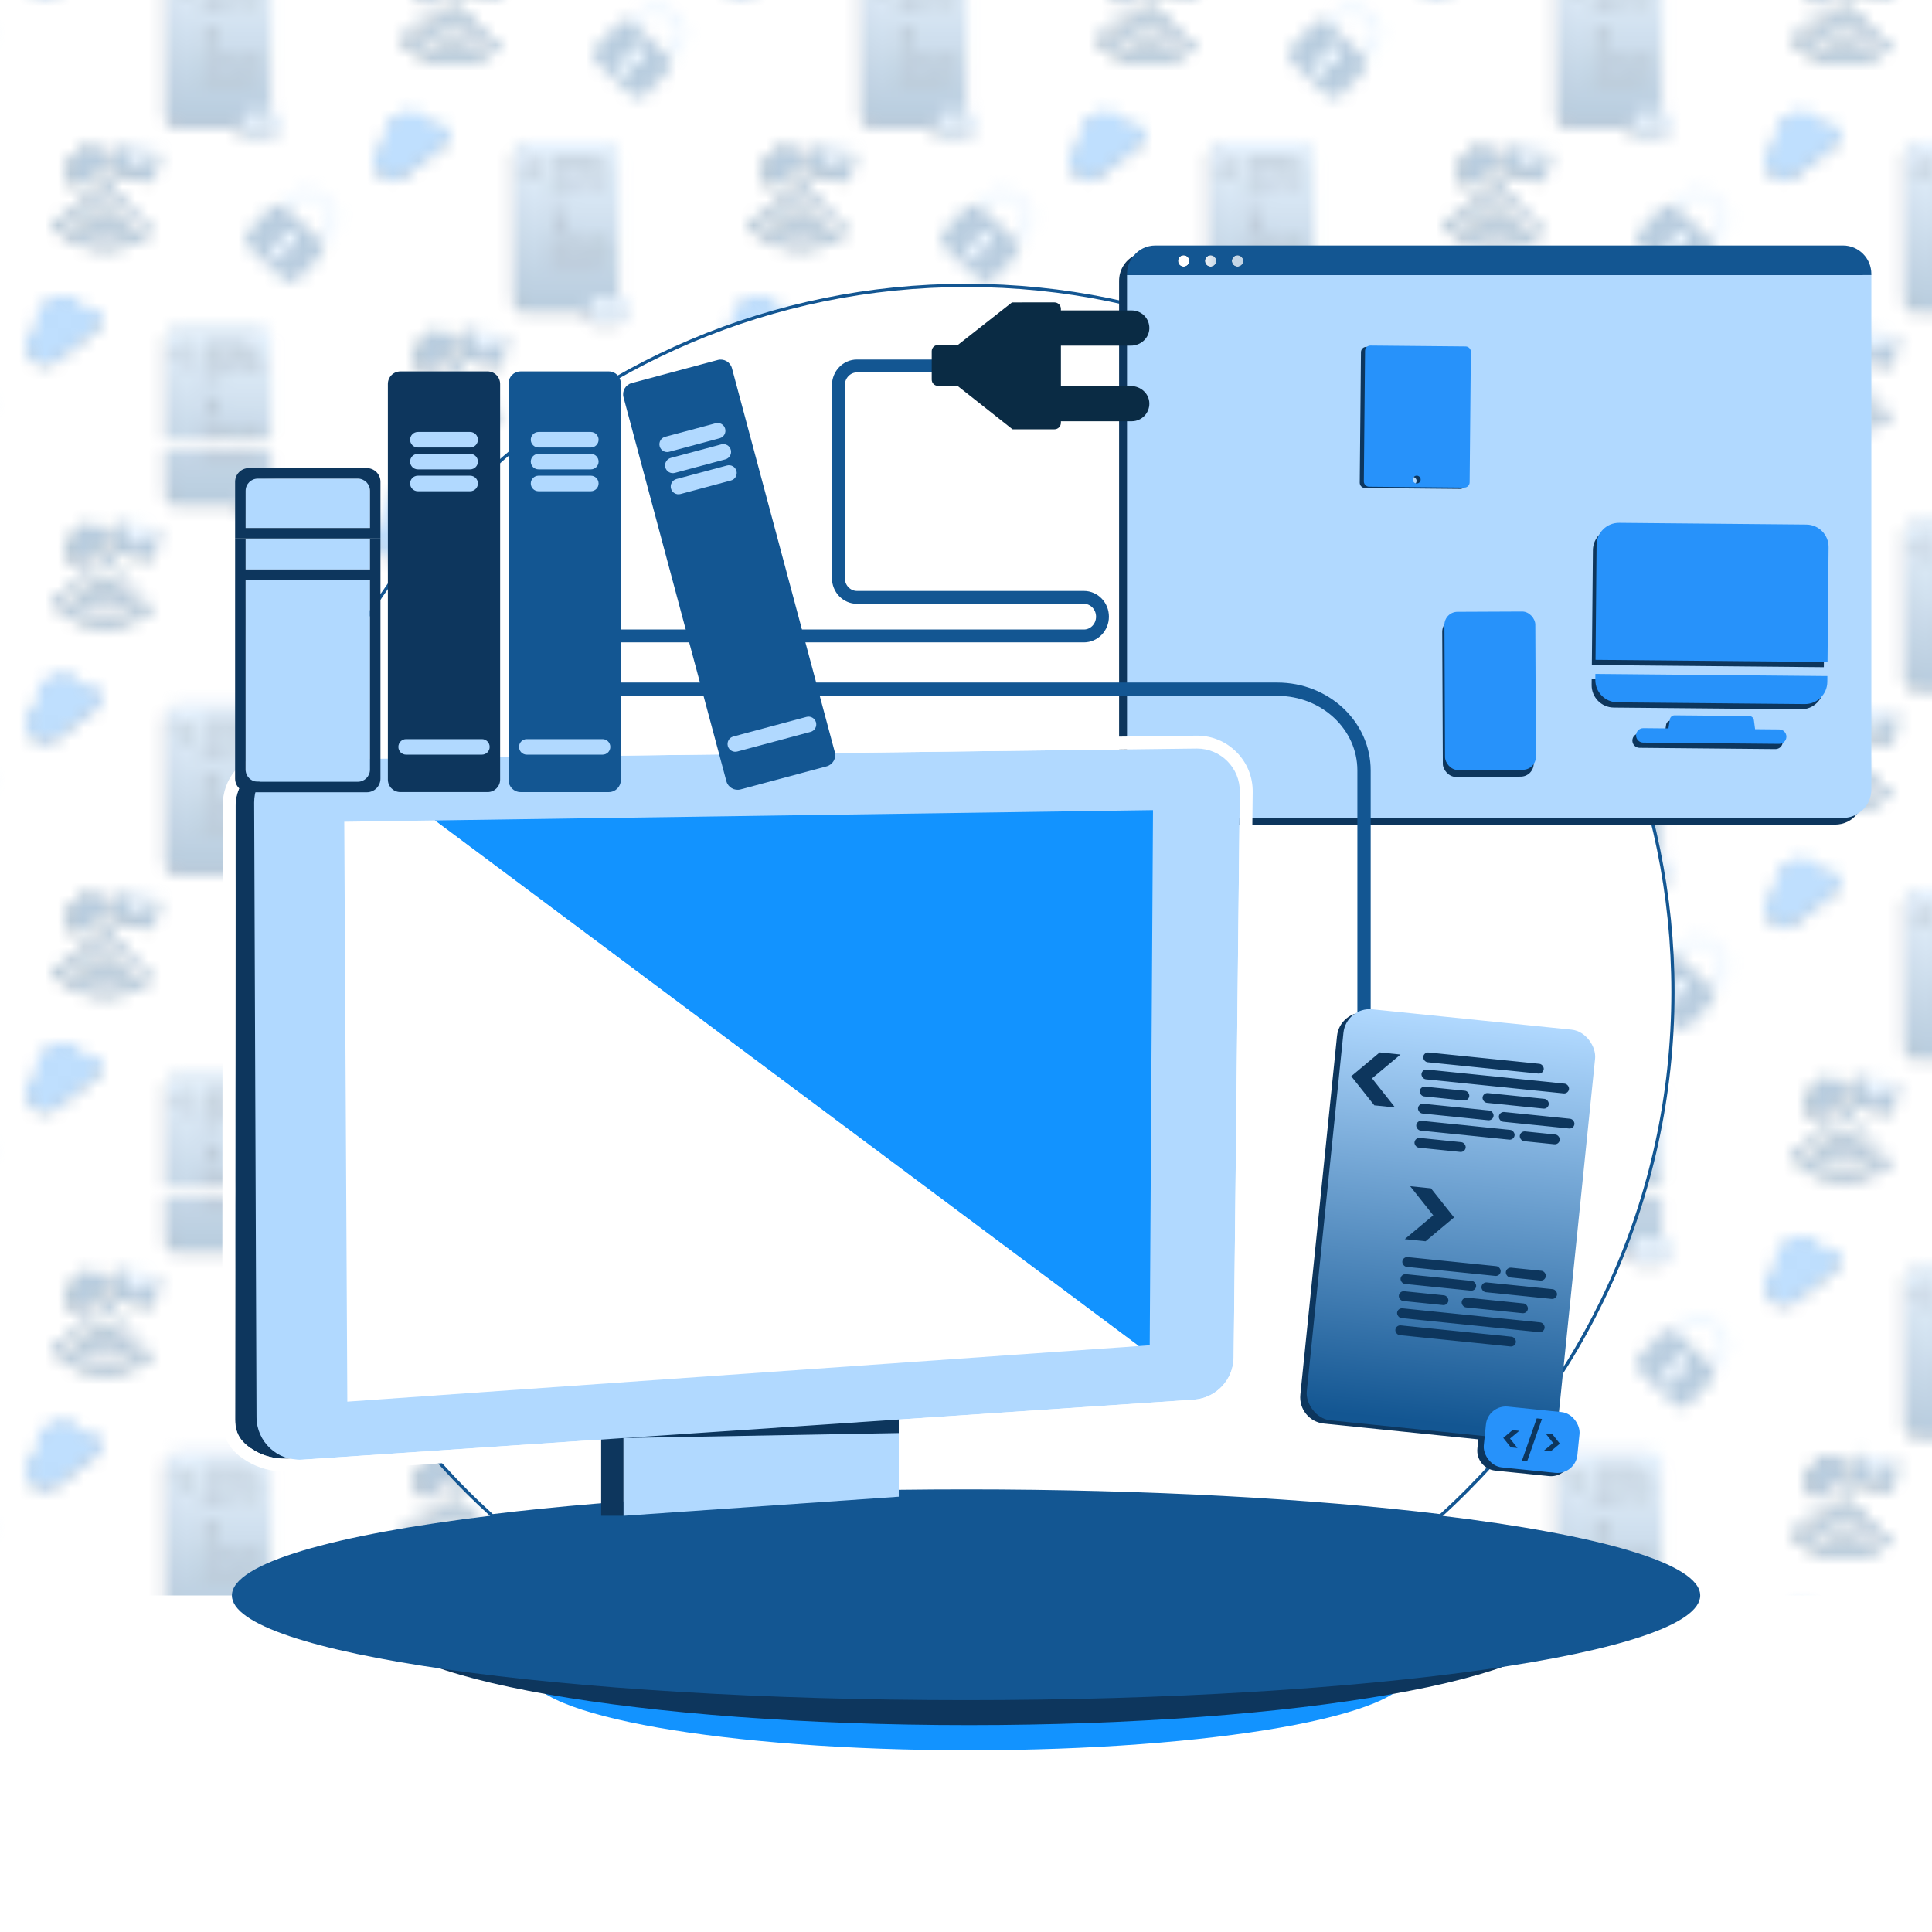<?xml version="1.0" encoding="UTF-8"?>
<svg xmlns="http://www.w3.org/2000/svg" xmlns:xlink="http://www.w3.org/1999/xlink" version="1.1" viewBox="0 0 150 149.998">
  <!-- Generator: Adobe Illustrator 29.4.0, SVG Export Plug-In . SVG Version: 2.1.0 Build 152)  -->
  <defs>
    <style>
      .st0, .st1, .st2 {
        fill: none;
      }

      .st3 {
        fill: #2792fa;
      }

      .st4 {
        fill: url(#Dégradé_sans_nom_4);
      }

      .st5 {
        fill: url(#Pattern);
        opacity: .3;
      }

      .st6 {
        fill: #b1d9ff;
      }

      .st7 {
        fill: #0a2b44;
      }

      .st8 {
        fill: #0d365d;
      }

      .st9 {
        fill: #135692;
      }

      .st10 {
        fill: #135692;
      }

      .st11, .st12 {
        fill: #fff;
      }

      .st13 {
        fill: #1293ff;
      }

      .st1 {
        stroke-width: 1.033px;
      }

      .st1, .st2 {
        stroke-linecap: round;
      }

      .st1, .st2, .st12 {
        stroke: #135692;
        stroke-miterlimit: 10;
      }

      .st14 {
        fill: #b1d9ff;
      }

      .st15 {
        fill: url(#Dégradé_sans_nom_46);
      }

      .st16 {
        fill: url(#Dégradé_sans_nom_45);
      }

      .st17 {
        fill: url(#Dégradé_sans_nom_47);
      }

      .st18 {
        fill: url(#Dégradé_sans_nom_44);
      }

      .st19 {
        fill: url(#Dégradé_sans_nom_42);
      }

      .st20 {
        fill: url(#Dégradé_sans_nom_41);
      }

      .st21 {
        fill: url(#Dégradé_sans_nom_43);
      }

      .st12 {
        stroke-width: .25px;
      }
    </style>
    <linearGradient id="Dégradé_sans_nom_4" data-name="Dégradé sans nom 4" x1="-16209.938" y1="-34091.112" x2="-16209.938" y2="-34078.297" gradientTransform="translate(16267 -34044.374) scale(1 -1)" gradientUnits="userSpaceOnUse">
      <stop offset="0" stop-color="#135692"/>
      <stop offset="1" stop-color="#b1d9ff"/>
    </linearGradient>
    <linearGradient id="Dégradé_sans_nom_41" data-name="Dégradé sans nom 4" x1="-16236.938" y1="-34105.443" x2="-16236.938" y2="-34092.628" xlink:href="#Dégradé_sans_nom_4"/>
    <linearGradient id="Dégradé_sans_nom_42" data-name="Dégradé sans nom 4" x1="-16263.938" x2="-16263.938" y2="-34078.297" xlink:href="#Dégradé_sans_nom_4"/>
    <linearGradient id="Dégradé_sans_nom_43" data-name="Dégradé sans nom 4" x1="-16209.938" y1="-34062.449" x2="-16209.938" y2="-34049.635" xlink:href="#Dégradé_sans_nom_4"/>
    <linearGradient id="Dégradé_sans_nom_44" data-name="Dégradé sans nom 4" x1="-16236.938" y1="-34076.781" x2="-16236.938" y2="-34063.966" xlink:href="#Dégradé_sans_nom_4"/>
    <linearGradient id="Dégradé_sans_nom_45" data-name="Dégradé sans nom 4" x1="-16263.938" y1="-34062.449" x2="-16263.938" y2="-34049.635" xlink:href="#Dégradé_sans_nom_4"/>
    <linearGradient id="Dégradé_sans_nom_46" data-name="Dégradé sans nom 4" x1="-16236.938" y1="-34048.118" x2="-16236.938" y2="-34035.303" xlink:href="#Dégradé_sans_nom_4"/>
    <pattern id="Pattern" x="0" y="0" width="54" height="57.325" patternTransform="translate(-175 324.999)" patternUnits="userSpaceOnUse" viewBox="0 0 54 57.325">
      <g>
        <rect class="st0" width="54" height="57.325"/>
        <g>
          <g>
            <g>
              <path class="st7" d="M49.584,53.313c.143-.122.161-.336.039-.48s-.336-.161-.48-.039c-.694.588-1.737.504-2.325-.191-.061-.072-.145-.112-.232-.119s-.176.019-.248.08c-.143.122-.161.336-.039.48.831.98,2.305,1.1,3.285.27Z"/>
              <path class="st7" d="M50.483,54.407c.143-.122.161-.336.039-.48s-.336-.161-.48-.039c-1.279,1.085-3.203.927-4.288-.352-.061-.072-.145-.112-.232-.119s-.176.019-.248.08c-.143.122-.161.336-.039.48,1.329,1.565,3.683,1.758,5.248.431Z"/>
              <path class="st7" d="M44.034,54.835c1.896,2.235,5.258,2.511,7.492.615.143-.122.161-.336.039-.48s-.336-.161-.48-.039c-1.949,1.653-4.879,1.413-6.532-.537-.061-.072-.145-.112-.232-.119s-.176.019-.248.08c-.143.122-.161.336-.039.48Z"/>
              <path class="st7" d="M48.012,52.319c.307.025.576-.203.601-.51.025-.307-.203-.576-.51-.601-.307-.025-.576.203-.601.51-.025.307.203.576.51.601Z"/>
            </g>
            <path class="st7" d="M48.113,49.344c.147.186.193.418.144.634-.01.05-.027.099-.048.146l-2.187,1.735-.11.012c-.22.006-.44-.088-.587-.274-.161-.203-.195-.465-.113-.69l-.001-.001c-.243-.381-.163-.892.199-1.18.111-.088.236-.145.366-.172.035-.21.145-.408.325-.55.366-.291.89-.248,1.204.087.287-.087.61.003.809.254Z"/>
            <g>
              <path class="st7" d="M52.113,49.353l-1.936,1.219-1.223-1.937-.078-.018-.43,1.893c-.038.167.067.333.234.371l2.709.615c.167.038.333-.067.371-.234l.43-1.893-.078-.018Z"/>
              <polygon class="st7" points="52.113 49.353 48.954 48.635 50.177 50.572 52.113 49.353"/>
            </g>
            <g>
              <path class="st9" d="M49.835,53.176c.145-.123.163-.341.04-.486s-.341-.163-.486-.04c-.703.595-1.758.51-2.354-.193-.062-.073-.147-.113-.235-.121s-.179.019-.251.081c-.145.123-.163.341-.04.486.841.992,2.334,1.114,3.325.273Z"/>
              <path class="st9" d="M50.745,54.284c.145-.123.163-.341.04-.486s-.341-.163-.486-.04c-1.295,1.098-3.243.939-4.341-.357-.062-.073-.147-.113-.235-.121s-.179.019-.251.081c-.145.123-.163.341-.04.486,1.345,1.584,3.728,1.78,5.313.436Z"/>
              <path class="st9" d="M44.217,54.717c1.919,2.263,5.323,2.542,7.584.623.145-.123.163-.341.04-.486s-.341-.163-.486-.04c-1.973,1.673-4.939,1.43-6.613-.543-.062-.073-.147-.113-.235-.121s-.179.019-.251.081c-.145.123-.163.341-.04.486Z"/>
              <path class="st9" d="M48.244,52.17c.31.025.583-.205.608-.516.025-.31-.205-.583-.516-.608-.31-.026-.583.205-.608.516-.026.31.205.583.516.608Z"/>
            </g>
            <path class="st9" d="M48.346,49.158c.149.188.196.424.146.642-.011.051-.027.1-.049.147l-2.213,1.756-.112.012c-.223.006-.445-.089-.595-.277-.163-.205-.197-.471-.114-.699l-.001-.001c-.246-.386-.165-.903.202-1.194.112-.089.239-.147.37-.175.035-.213.147-.413.329-.557.371-.294.901-.251,1.219.088.29-.088.618.004.819.257Z"/>
            <g>
              <path class="st9" d="M52.395,49.167l-1.96,1.234-1.238-1.96-.079-.018-.435,1.917c-.038.169.068.338.237.376l2.742.623c.169.038.338-.068.376-.237l.435-1.917-.079-.018Z"/>
              <polygon class="st6" points="52.395 49.167 49.197 48.441 50.435 50.401 52.395 49.167"/>
            </g>
          </g>
          <g>
            <path class="st8" d="M46.629,33.005c-.057-.115-.126-.227-.208-.333-.671-.871-1.921-1.033-2.792-.362-.638.491-.894,1.293-.722,2.029-.099.045-.196.1-.286.17-.625.481-.741,1.378-.26,2.002s1.378.741,2.002.26l3.212-2.474c.351-.27.416-.774.146-1.125-.262-.34-.743-.409-1.092-.167Z"/>
            <path class="st3" d="M46.646,32.764c-.057-.115-.126-.227-.208-.333-.671-.871-1.921-1.033-2.792-.362-.638.491-.894,1.293-.722,2.029-.099.045-.196.1-.286.17-.625.481-.741,1.378-.26,2.002s1.378.741,2.002.26l3.212-2.474c.351-.27.416-.774.146-1.125-.262-.34-.743-.409-1.092-.167Z"/>
          </g>
          <g>
            <path class="st8" d="M60.84,46.285h-.082v-11.176c0-.458-.371-.829-.829-.829h-6.302c-.458,0-.829.371-.829.829v11.344c0,.458.371.829.829.829h4.885v.292c0,.349.283.632.632.632h1.698c.349,0,.632-.283.632-.632v-.659c0-.349-.283-.632-.632-.632Z"/>
            <g>
              <rect class="st4" x="53.081" y="33.981" width="7.961" height="13.003" rx=".829" ry=".829"/>
              <path class="st8" d="M54.279,36.981l-.815-.837.815-.837h.658l-.815.837.815.837h-.658Z"/>
            </g>
          </g>
        </g>
        <g>
          <g>
            <path class="st8" d="M19.629,47.337c-.057-.115-.126-.227-.208-.333-.671-.871-1.921-1.033-2.792-.362-.638.491-.894,1.293-.722,2.029-.099.045-.196.1-.286.17-.625.481-.741,1.378-.26,2.002s1.378.741,2.002.26l3.212-2.474c.351-.27.416-.774.146-1.125-.262-.34-.743-.409-1.092-.167Z"/>
            <path class="st3" d="M19.646,47.095c-.057-.115-.126-.227-.208-.333-.671-.871-1.921-1.033-2.792-.362-.638.491-.894,1.293-.722,2.029-.099.045-.196.1-.286.17-.625.481-.741,1.378-.26,2.002s1.378.741,2.002.26l3.212-2.474c.351-.27.416-.774.146-1.125-.262-.34-.743-.409-1.092-.167Z"/>
          </g>
          <g>
            <path class="st8" d="M33.84,60.616h-.082v-11.176c0-.458-.371-.829-.829-.829h-6.302c-.458,0-.829.371-.829.829v11.344c0,.458.371.829.829.829h4.885v.292c0,.349.283.632.632.632h1.698c.349,0,.632-.283.632-.632v-.659c0-.349-.283-.632-.632-.632Z"/>
            <g>
              <rect class="st20" x="26.081" y="48.312" width="7.961" height="13.003" rx=".829" ry=".829"/>
              <path class="st8" d="M27.279,51.313l-.815-.837.815-.837h.658l-.815.837.815.837h-.658Z"/>
              <path class="st8" d="M28.661,55.405l.815-.837-.815-.837h.658s.815.837.815.837l-.815.837h-.658Z"/>
              <rect class="st8" x="28.656" y="49.484" width="3.812" height=".309" rx=".154" ry=".154"/>
              <rect class="st8" x="28.656" y="50.025" width="4.667" height=".309" rx=".154" ry=".154"/>
              <rect class="st8" x="28.656" y="50.565" width="1.567" height=".309" rx=".154" ry=".154"/>
              <rect class="st8" x="30.644" y="50.565" width="2.095" height=".309" rx=".154" ry=".154"/>
              <rect class="st8" x="28.656" y="57.038" width="1.567" height=".309" rx=".154" ry=".154"/>
              <rect class="st8" x="30.644" y="57.038" width="2.095" height=".309" rx=".154" ry=".154"/>
              <rect class="st8" x="28.656" y="51.106" width="2.39" height=".309" rx=".154" ry=".154"/>
              <rect class="st8" x="31.215" y="51.106" width="2.39" height=".309" rx=".154" ry=".154"/>
              <rect class="st8" x="28.656" y="56.498" width="2.39" height=".309" rx=".154" ry=".154"/>
              <rect class="st8" x="31.215" y="56.498" width="2.39" height=".309" rx=".154" ry=".154"/>
              <rect class="st8" x="28.656" y="51.647" width="3.111" height=".309" rx=".154" ry=".154"/>
              <rect class="st8" x="31.931" y="51.647" width="1.264" height=".309" rx=".154" ry=".154"/>
              <rect class="st8" x="28.656" y="55.958" width="3.111" height=".309" rx=".154" ry=".154"/>
              <rect class="st8" x="31.931" y="55.958" width="1.264" height=".309" rx=".154" ry=".154"/>
              <rect class="st8" x="28.656" y="52.187" width="1.619" height=".309" rx=".154" ry=".154"/>
            </g>
          </g>
        </g>
        <g>
          <g>
            <path class="st0" d="M11.445,54.981c.186-.198.284-.456.276-.728-.008-.271-.122-.524-.32-.71l-.795-.748c-.408-.384-1.054-.365-1.438.043l-.796.846,2.277,2.143.796-.846Z"/>
            <path class="st6" d="M12.241,54.237c-.012-.411-.184-.792-.483-1.073l-.795-.748c-.618-.581-1.593-.551-2.174.066l-.815.866c.04.026.085.041.121.075l.278.261.796-.846c.384-.408,1.03-.428,1.438-.043l.795.748c.198.186.312.438.32.71.008.272-.09.53-.276.728l-.796.846.236.222c.051.048.081.107.116.163l.823-.875c.281-.299.43-.69.417-1.101Z"/>
            <path class="st9" d="M10.649,55.827l-2.277-2.143-.278-.261c-.036-.034-.08-.049-.121-.075-.302-.192-.702-.163-.957.108l-1.789,1.901c-.288.306-.274.789.033,1.077l2.791,2.626c.306.288.789.274,1.077-.033l1.789-1.901c.241-.256.258-.628.083-.914-.035-.057-.065-.116-.116-.163l-.236-.222ZM7.601,57.511l-.718-.676.795-.567.081.076.158-.168c-.111-.215-.087-.482.088-.668.222-.236.592-.247.828-.025.236.222.247.592.025.828-.175.186-.44.226-.661.129l-.158.168.075.071-.513.833Z"/>
            <path class="st6" d="M8.102,55.979l.28.264-.186.197c.221.098.486.057.661-.129.222-.236.21-.606-.025-.828-.236-.222-.606-.21-.828.025-.175.186-.199.453-.088.668l.186-.197Z"/>
            <polygon class="st6" points="8.197 56.44 8.382 56.242 8.102 55.979 7.916 56.176 7.758 56.344 8.038 56.608 8.197 56.44"/>
            <polygon class="st6" points="7.758 56.344 7.678 56.268 6.883 56.835 7.601 57.511 8.114 56.678 8.038 56.608 7.758 56.344"/>
          </g>
          <g>
            <path class="st8" d="M6.84,46.285h-.082v-11.176c0-.458-.371-.829-.829-.829H-.374c-.458,0-.829.371-.829.829v11.344c0,.458.371.829.829.829h4.885v.292c0,.349.283.632.632.632h1.698c.349,0,.632-.283.632-.632v-.659c0-.349-.283-.632-.632-.632Z"/>
            <g>
              <rect class="st19" x="-.919" y="33.981" width="7.961" height="13.003" rx=".829" ry=".829"/>
              <path class="st8" d="M.279,36.981l-.815-.837.815-.837h.658l-.815.837.815.837H.279Z"/>
              <path class="st8" d="M1.661,41.073l.815-.837-.815-.837h.658s.815.837.815.837l-.815.837h-.658Z"/>
              <rect class="st8" x="1.656" y="35.153" width="3.812" height=".309" rx=".154" ry=".154"/>
              <rect class="st8" x="1.656" y="43.786" width="3.812" height=".309" rx=".154" ry=".154"/>
              <rect class="st8" x="1.656" y="35.693" width="4.667" height=".309" rx=".154" ry=".154"/>
              <rect class="st8" x="1.656" y="43.246" width="4.667" height=".309" rx=".154" ry=".154"/>
              <rect class="st8" x="1.656" y="36.234" width="1.567" height=".309" rx=".154" ry=".154"/>
              <rect class="st8" x="3.644" y="36.234" width="2.095" height=".309" rx=".154" ry=".154"/>
              <rect class="st8" x="1.656" y="42.706" width="1.567" height=".309" rx=".154" ry=".154"/>
              <rect class="st8" x="3.644" y="42.706" width="2.095" height=".309" rx=".154" ry=".154"/>
              <rect class="st8" x="1.656" y="36.775" width="2.39" height=".309" rx=".154" ry=".154"/>
              <rect class="st8" x="4.215" y="36.775" width="2.39" height=".309" rx=".154" ry=".154"/>
              <rect class="st8" x="1.656" y="42.166" width="2.39" height=".309" rx=".154" ry=".154"/>
              <rect class="st8" x="4.215" y="42.166" width="2.39" height=".309" rx=".154" ry=".154"/>
              <rect class="st8" x="1.656" y="37.316" width="3.111" height=".309" rx=".154" ry=".154"/>
              <rect class="st8" x="4.931" y="37.316" width="1.264" height=".309" rx=".154" ry=".154"/>
              <rect class="st8" x="1.656" y="41.626" width="3.111" height=".309" rx=".154" ry=".154"/>
              <rect class="st8" x="4.931" y="41.626" width="1.264" height=".309" rx=".154" ry=".154"/>
              <rect class="st8" x="1.656" y="37.856" width="1.619" height=".309" rx=".154" ry=".154"/>
              <g>
                <rect class="st6" x="4.795" y="45.986" width="2.961" height="1.922" rx=".632" ry=".632"/>
                <g>
                  <path class="st8" d="M5.645,47.252l-.265-.272.265-.272h.214l-.265.272.265.272h-.214Z"/>
                  <path class="st8" d="M6.532,46.263l-.328,1.369h-.166l.328-1.369h.166Z"/>
                  <path class="st8" d="M6.691,46.708h.215l.265.272-.265.272h-.215l.266-.272-.266-.272Z"/>
                </g>
              </g>
            </g>
          </g>
        </g>
        <g>
          <g>
            <g>
              <path class="st7" d="M49.584,24.651c.143-.122.161-.336.039-.48s-.336-.161-.48-.039c-.694.588-1.737.504-2.325-.191-.061-.072-.145-.112-.232-.119s-.176.019-.248.08c-.143.122-.161.336-.039.48.831.98,2.305,1.1,3.285.27Z"/>
              <path class="st7" d="M50.483,25.745c.143-.122.161-.336.039-.48s-.336-.161-.48-.039c-1.279,1.085-3.203.927-4.288-.352-.061-.072-.145-.112-.232-.119s-.176.019-.248.08c-.143.122-.161.336-.039.48,1.329,1.565,3.683,1.758,5.248.431Z"/>
              <path class="st7" d="M44.034,26.173c1.896,2.235,5.258,2.511,7.492.615.143-.122.161-.336.039-.48s-.336-.161-.48-.039c-1.949,1.653-4.879,1.413-6.532-.537-.061-.072-.145-.112-.232-.119s-.176.019-.248.08c-.143.122-.161.336-.039.48Z"/>
              <path class="st7" d="M48.012,23.657c.307.025.576-.203.601-.51.025-.307-.203-.576-.51-.601-.307-.025-.576.203-.601.51-.025.307.203.576.51.601Z"/>
            </g>
            <path class="st7" d="M48.113,20.682c.147.186.193.418.144.634-.01.05-.027.099-.048.146l-2.187,1.735-.11.012c-.22.006-.44-.088-.587-.274-.161-.203-.195-.465-.113-.69l-.001-.001c-.243-.381-.163-.892.199-1.18.111-.088.236-.145.366-.172.035-.21.145-.408.325-.55.366-.291.89-.248,1.204.087.287-.087.61.003.809.254Z"/>
            <g>
              <path class="st7" d="M52.113,20.69l-1.936,1.219-1.223-1.937-.078-.018-.43,1.893c-.038.167.067.333.234.371l2.709.615c.167.038.333-.067.371-.234l.43-1.893-.078-.018Z"/>
              <polygon class="st7" points="52.113 20.69 48.954 19.973 50.177 21.909 52.113 20.69"/>
            </g>
            <g>
              <path class="st9" d="M49.835,24.514c.145-.123.163-.341.04-.486s-.341-.163-.486-.04c-.703.595-1.758.51-2.354-.193-.062-.073-.147-.113-.235-.121s-.179.019-.251.081c-.145.123-.163.341-.04.486.841.992,2.334,1.114,3.325.273Z"/>
              <path class="st9" d="M50.745,25.621c.145-.123.163-.341.04-.486s-.341-.163-.486-.04c-1.295,1.098-3.243.939-4.341-.357-.062-.073-.147-.113-.235-.121s-.179.019-.251.081c-.145.123-.163.341-.04.486,1.345,1.584,3.728,1.78,5.313.436Z"/>
              <path class="st9" d="M44.217,26.055c1.919,2.263,5.323,2.542,7.584.623.145-.123.163-.341.04-.486s-.341-.163-.486-.04c-1.973,1.673-4.939,1.43-6.613-.543-.062-.073-.147-.113-.235-.121s-.179.019-.251.081c-.145.123-.163.341-.04.486Z"/>
              <path class="st9" d="M48.244,23.508c.31.025.583-.205.608-.516.025-.31-.205-.583-.516-.608-.31-.026-.583.205-.608.516-.026.31.205.583.516.608Z"/>
            </g>
            <path class="st9" d="M48.346,20.496c.149.188.196.424.146.642-.011.051-.027.1-.049.147l-2.213,1.756-.112.012c-.223.006-.445-.089-.595-.277-.163-.205-.197-.471-.114-.699l-.001-.001c-.246-.386-.165-.903.202-1.194.112-.089.239-.147.37-.175.035-.213.147-.413.329-.557.371-.294.901-.251,1.219.088.29-.088.618.004.819.257Z"/>
            <g>
              <path class="st9" d="M52.395,20.505l-1.96,1.234-1.238-1.96-.079-.018-.435,1.917c-.038.169.068.338.237.376l2.742.623c.169.038.338-.068.376-.237l.435-1.917-.079-.018Z"/>
              <polygon class="st6" points="52.395 20.505 49.197 19.778 50.435 21.739 52.395 20.505"/>
            </g>
          </g>
          <g>
            <path class="st8" d="M46.629,4.343c-.057-.115-.126-.227-.208-.333-.671-.871-1.921-1.033-2.792-.362-.638.491-.894,1.293-.722,2.029-.099.045-.196.1-.286.17-.625.481-.741,1.378-.26,2.002s1.378.741,2.002.26l3.212-2.474c.351-.27.416-.774.146-1.125-.262-.34-.743-.409-1.092-.167Z"/>
            <path class="st3" d="M46.646,4.101c-.057-.115-.126-.227-.208-.333-.671-.871-1.921-1.033-2.792-.362-.638.491-.894,1.293-.722,2.029-.099.045-.196.1-.286.17-.625.481-.741,1.378-.26,2.002s1.378.741,2.002.26l3.212-2.474c.351-.27.416-.774.146-1.125-.262-.34-.743-.409-1.092-.167Z"/>
          </g>
          <g>
            <path class="st8" d="M60.84,17.622h-.082V6.446c0-.458-.371-.829-.829-.829h-6.302c-.458,0-.829.371-.829.829v11.344c0,.458.371.829.829.829h4.885v.292c0,.349.283.632.632.632h1.698c.349,0,.632-.283.632-.632v-.659c0-.349-.283-.632-.632-.632Z"/>
            <g>
              <rect class="st21" x="53.081" y="5.318" width="7.961" height="13.003" rx=".829" ry=".829"/>
              <path class="st8" d="M54.279,8.319l-.815-.837.815-.837h.658l-.815.837.815.837h-.658Z"/>
            </g>
          </g>
        </g>
        <g>
          <g>
            <path class="st0" d="M38.445,40.65c.186-.198.284-.456.276-.728-.008-.271-.122-.524-.32-.71l-.795-.748c-.408-.384-1.054-.365-1.438.043l-.796.846,2.277,2.143.796-.846Z"/>
            <path class="st6" d="M39.241,39.906c-.012-.411-.184-.792-.483-1.073l-.795-.748c-.618-.581-1.593-.551-2.174.066l-.815.866c.04.026.085.041.121.075l.278.261.796-.846c.384-.408,1.03-.428,1.438-.043l.795.748c.198.186.312.438.32.71.008.272-.09.53-.276.728l-.796.846.236.222c.051.048.081.107.116.163l.823-.875c.281-.299.43-.69.417-1.101Z"/>
            <path class="st9" d="M37.649,41.496l-2.277-2.143-.278-.261c-.036-.034-.08-.049-.121-.075-.302-.192-.702-.163-.957.108l-1.789,1.901c-.288.306-.274.789.033,1.077l2.791,2.626c.306.288.789.274,1.077-.033l1.789-1.901c.241-.256.258-.628.083-.914-.035-.057-.065-.116-.116-.163l-.236-.222ZM34.601,43.18l-.718-.676.795-.567.081.076.158-.168c-.111-.215-.087-.482.088-.668.222-.236.592-.247.828-.025.236.222.247.592.025.828-.175.186-.44.226-.661.129l-.158.168.075.071-.513.833Z"/>
            <path class="st6" d="M35.102,41.648l.28.264-.186.197c.221.098.486.057.661-.129.222-.236.21-.606-.025-.828-.236-.222-.606-.21-.828.025-.175.186-.199.453-.088.668l.186-.197Z"/>
            <polygon class="st6" points="35.197 42.108 35.382 41.911 35.102 41.648 34.916 41.845 34.758 42.013 35.038 42.276 35.197 42.108"/>
            <polygon class="st6" points="34.758 42.013 34.678 41.937 33.883 42.504 34.601 43.18 35.114 42.347 35.038 42.276 34.758 42.013"/>
          </g>
          <g>
            <g>
              <path class="st7" d="M22.584,38.982c.143-.122.161-.336.039-.48s-.336-.161-.48-.039c-.694.588-1.737.504-2.325-.191-.061-.072-.145-.112-.232-.119s-.176.019-.248.08c-.143.122-.161.336-.039.48.831.98,2.305,1.1,3.285.27Z"/>
              <path class="st7" d="M23.483,40.076c.143-.122.161-.336.039-.48s-.336-.161-.48-.039c-1.279,1.085-3.203.927-4.288-.352-.061-.072-.145-.112-.232-.119s-.176.019-.248.08c-.143.122-.161.336-.039.48,1.329,1.565,3.683,1.758,5.248.431Z"/>
              <path class="st7" d="M17.034,40.504c1.896,2.235,5.258,2.511,7.492.615.143-.122.161-.336.039-.48s-.336-.161-.48-.039c-1.949,1.653-4.879,1.413-6.532-.537-.061-.072-.145-.112-.232-.119s-.176.019-.248.08c-.143.122-.161.336-.039.48Z"/>
              <path class="st7" d="M21.012,37.988c.307.025.576-.203.601-.51.025-.307-.203-.576-.51-.601-.307-.025-.576.203-.601.51-.025.307.203.576.51.601Z"/>
            </g>
            <path class="st7" d="M21.113,35.013c.147.186.193.418.144.634-.01.05-.027.099-.048.146l-2.187,1.735-.11.012c-.22.006-.44-.088-.587-.274-.161-.203-.195-.465-.113-.69l-.001-.001c-.243-.381-.163-.892.199-1.18.111-.088.236-.145.366-.172.035-.21.145-.408.325-.55.366-.291.89-.248,1.204.087.287-.087.61.003.809.254Z"/>
            <g>
              <path class="st7" d="M25.113,35.021l-1.936,1.219-1.223-1.937-.078-.018-.43,1.893c-.038.167.067.333.234.371l2.709.615c.167.038.333-.067.371-.234l.43-1.893-.078-.018Z"/>
              <polygon class="st7" points="25.113 35.021 21.954 34.304 23.177 36.24 25.113 35.021"/>
            </g>
            <g>
              <path class="st9" d="M22.835,38.845c.145-.123.163-.341.04-.486s-.341-.163-.486-.04c-.703.595-1.758.51-2.354-.193-.062-.073-.147-.113-.235-.121s-.179.019-.251.081c-.145.123-.163.341-.04.486.841.992,2.334,1.114,3.325.273Z"/>
              <path class="st9" d="M23.745,39.952c.145-.123.163-.341.04-.486s-.341-.163-.486-.04c-1.295,1.098-3.243.939-4.341-.357-.062-.073-.147-.113-.235-.121s-.179.019-.251.081c-.145.123-.163.341-.04.486,1.345,1.584,3.728,1.78,5.313.436Z"/>
              <path class="st9" d="M17.217,40.386c1.919,2.263,5.323,2.542,7.584.623.145-.123.163-.341.04-.486s-.341-.163-.486-.04c-1.973,1.673-4.939,1.43-6.613-.543-.062-.073-.147-.113-.235-.121s-.179.019-.251.081c-.145.123-.163.341-.04.486Z"/>
              <path class="st9" d="M21.244,37.839c.31.025.583-.205.608-.516.025-.31-.205-.583-.516-.608-.31-.026-.583.205-.608.516-.026.31.205.583.516.608Z"/>
            </g>
            <path class="st9" d="M21.346,34.827c.149.188.196.424.146.642-.011.051-.027.1-.049.147l-2.213,1.756-.112.012c-.223.006-.445-.089-.595-.277-.163-.205-.197-.471-.114-.699l-.001-.001c-.246-.386-.165-.903.202-1.194.112-.089.239-.147.37-.175.035-.213.147-.413.329-.557.371-.294.901-.251,1.219.088.29-.088.618.004.819.257Z"/>
            <g>
              <path class="st9" d="M25.395,34.836l-1.96,1.234-1.238-1.96-.079-.018-.435,1.917c-.038.169.068.338.237.376l2.742.623c.169.038.338-.068.376-.237l.435-1.917-.079-.018Z"/>
              <polygon class="st6" points="25.395 34.836 22.197 34.109 23.435 36.07 25.395 34.836"/>
            </g>
          </g>
          <g>
            <path class="st8" d="M19.629,18.674c-.057-.115-.126-.227-.208-.333-.671-.871-1.921-1.033-2.792-.362-.638.491-.894,1.293-.722,2.029-.099.045-.196.1-.286.17-.625.481-.741,1.378-.26,2.002s1.378.741,2.002.26l3.212-2.474c.351-.27.416-.774.146-1.125-.262-.34-.743-.409-1.092-.167Z"/>
            <path class="st3" d="M19.646,18.433c-.057-.115-.126-.227-.208-.333-.671-.871-1.921-1.033-2.792-.362-.638.491-.894,1.293-.722,2.029-.099.045-.196.1-.286.17-.625.481-.741,1.378-.26,2.002s1.378.741,2.002.26l3.212-2.474c.351-.27.416-.774.146-1.125-.262-.34-.743-.409-1.092-.167Z"/>
          </g>
          <g>
            <path class="st8" d="M33.84,31.953h-.082v-11.176c0-.458-.371-.829-.829-.829h-6.302c-.458,0-.829.371-.829.829v11.344c0,.458.371.829.829.829h4.885v.292c0,.349.283.632.632.632h1.698c.349,0,.632-.283.632-.632v-.659c0-.349-.283-.632-.632-.632Z"/>
            <g>
              <rect class="st18" x="26.081" y="19.65" width="7.961" height="13.003" rx=".829" ry=".829"/>
              <path class="st8" d="M27.279,22.65l-.815-.837.815-.837h.658l-.815.837.815.837h-.658Z"/>
              <path class="st8" d="M28.661,26.742l.815-.837-.815-.837h.658s.815.837.815.837l-.815.837h-.658Z"/>
              <rect class="st8" x="28.656" y="20.821" width="3.812" height=".309" rx=".154" ry=".154"/>
              <rect class="st8" x="28.656" y="29.455" width="3.812" height=".309" rx=".154" ry=".154"/>
              <rect class="st8" x="28.656" y="21.362" width="4.667" height=".309" rx=".154" ry=".154"/>
              <rect class="st8" x="28.656" y="28.915" width="4.667" height=".309" rx=".154" ry=".154"/>
              <rect class="st8" x="28.656" y="21.903" width="1.567" height=".309" rx=".154" ry=".154"/>
              <rect class="st8" x="30.644" y="21.903" width="2.095" height=".309" rx=".154" ry=".154"/>
              <rect class="st8" x="28.656" y="28.375" width="1.567" height=".309" rx=".154" ry=".154"/>
              <rect class="st8" x="30.644" y="28.375" width="2.095" height=".309" rx=".154" ry=".154"/>
              <rect class="st8" x="28.656" y="22.444" width="2.39" height=".309" rx=".154" ry=".154"/>
              <rect class="st8" x="31.215" y="22.444" width="2.39" height=".309" rx=".154" ry=".154"/>
              <rect class="st8" x="28.656" y="27.835" width="2.39" height=".309" rx=".154" ry=".154"/>
              <rect class="st8" x="31.215" y="27.835" width="2.39" height=".309" rx=".154" ry=".154"/>
              <rect class="st8" x="28.656" y="22.984" width="3.111" height=".309" rx=".154" ry=".154"/>
              <rect class="st8" x="31.931" y="22.984" width="1.264" height=".309" rx=".154" ry=".154"/>
              <rect class="st8" x="28.656" y="27.295" width="3.111" height=".309" rx=".154" ry=".154"/>
              <rect class="st8" x="31.931" y="27.295" width="1.264" height=".309" rx=".154" ry=".154"/>
              <rect class="st8" x="28.656" y="23.525" width="1.619" height=".309" rx=".154" ry=".154"/>
              <g>
                <rect class="st6" x="31.795" y="31.655" width="2.961" height="1.922" rx=".632" ry=".632"/>
                <g>
                  <path class="st8" d="M32.645,32.921l-.265-.272.265-.272h.214l-.265.272.265.272h-.214Z"/>
                  <path class="st8" d="M33.532,31.931l-.328,1.369h-.166l.328-1.369h.166Z"/>
                  <path class="st8" d="M33.691,32.377h.215l.265.272-.265.272h-.215l.266-.272-.266-.272Z"/>
                </g>
              </g>
            </g>
          </g>
        </g>
        <g>
          <g>
            <path class="st0" d="M11.445,26.318c.186-.198.284-.456.276-.728-.008-.271-.122-.524-.32-.71l-.795-.748c-.408-.384-1.054-.365-1.438.043l-.796.846,2.277,2.143.796-.846Z"/>
            <path class="st6" d="M12.241,25.575c-.012-.411-.184-.792-.483-1.073l-.795-.748c-.618-.581-1.593-.551-2.174.066l-.815.866c.04.026.085.041.121.075l.278.261.796-.846c.384-.408,1.03-.428,1.438-.043l.795.748c.198.186.312.438.32.71.008.272-.09.53-.276.728l-.796.846.236.222c.051.048.081.107.116.163l.823-.875c.281-.299.43-.69.417-1.101Z"/>
            <path class="st9" d="M10.649,27.164l-2.277-2.143-.278-.261c-.036-.034-.08-.049-.121-.075-.302-.192-.702-.163-.957.108l-1.789,1.901c-.288.306-.274.789.033,1.077l2.791,2.626c.306.288.789.274,1.077-.033l1.789-1.901c.241-.256.258-.628.083-.914-.035-.057-.065-.116-.116-.163l-.236-.222ZM7.601,28.849l-.718-.676.795-.567.081.076.158-.168c-.111-.215-.087-.482.088-.668.222-.236.592-.247.828-.025.236.222.247.592.025.828-.175.186-.44.226-.661.129l-.158.168.075.071-.513.833Z"/>
            <path class="st6" d="M8.102,27.316l.28.264-.186.197c.221.098.486.057.661-.129.222-.236.21-.606-.025-.828-.236-.222-.606-.21-.828.025-.175.186-.199.453-.088.668l.186-.197Z"/>
            <polygon class="st6" points="8.197 27.777 8.382 27.58 8.102 27.316 7.916 27.514 7.758 27.681 8.038 27.945 8.197 27.777"/>
            <polygon class="st6" points="7.758 27.681 7.678 27.606 6.883 28.173 7.601 28.849 8.114 28.016 8.038 27.945 7.758 27.681"/>
          </g>
          <g>
            <path class="st8" d="M6.84,17.622h-.082V6.446c0-.458-.371-.829-.829-.829H-.374c-.458,0-.829.371-.829.829v11.344c0,.458.371.829.829.829h4.885v.292c0,.349.283.632.632.632h1.698c.349,0,.632-.283.632-.632v-.659c0-.349-.283-.632-.632-.632Z"/>
            <g>
              <rect class="st16" x="-.919" y="5.318" width="7.961" height="13.003" rx=".829" ry=".829"/>
              <path class="st8" d="M.279,8.319l-.815-.837.815-.837h.658l-.815.837.815.837H.279Z"/>
              <path class="st8" d="M1.661,12.411l.815-.837-.815-.837h.658s.815.837.815.837l-.815.837h-.658Z"/>
              <rect class="st8" x="1.656" y="6.49" width="3.812" height=".309" rx=".154" ry=".154"/>
              <rect class="st8" x="1.656" y="15.124" width="3.812" height=".309" rx=".154" ry=".154"/>
              <rect class="st8" x="1.656" y="7.031" width="4.667" height=".309" rx=".154" ry=".154"/>
              <rect class="st8" x="1.656" y="14.584" width="4.667" height=".309" rx=".154" ry=".154"/>
              <rect class="st8" x="1.656" y="7.572" width="1.567" height=".309" rx=".154" ry=".154"/>
              <rect class="st8" x="3.644" y="7.572" width="2.095" height=".309" rx=".154" ry=".154"/>
              <rect class="st8" x="1.656" y="14.044" width="1.567" height=".309" rx=".154" ry=".154"/>
              <rect class="st8" x="3.644" y="14.044" width="2.095" height=".309" rx=".154" ry=".154"/>
              <rect class="st8" x="1.656" y="8.112" width="2.39" height=".309" rx=".154" ry=".154"/>
              <rect class="st8" x="4.215" y="8.112" width="2.39" height=".309" rx=".154" ry=".154"/>
              <rect class="st8" x="1.656" y="13.504" width="2.39" height=".309" rx=".154" ry=".154"/>
              <rect class="st8" x="4.215" y="13.504" width="2.39" height=".309" rx=".154" ry=".154"/>
              <rect class="st8" x="1.656" y="8.653" width="3.111" height=".309" rx=".154" ry=".154"/>
              <rect class="st8" x="4.931" y="8.653" width="1.264" height=".309" rx=".154" ry=".154"/>
              <rect class="st8" x="1.656" y="12.964" width="3.111" height=".309" rx=".154" ry=".154"/>
              <rect class="st8" x="4.931" y="12.964" width="1.264" height=".309" rx=".154" ry=".154"/>
              <rect class="st8" x="1.656" y="9.194" width="1.619" height=".309" rx=".154" ry=".154"/>
              <g>
                <rect class="st6" x="4.795" y="17.324" width="2.961" height="1.922" rx=".632" ry=".632"/>
                <g>
                  <path class="st8" d="M5.645,18.59l-.265-.272.265-.272h.214l-.265.272.265.272h-.214Z"/>
                  <path class="st8" d="M6.532,17.6l-.328,1.369h-.166l.328-1.369h.166Z"/>
                  <path class="st8" d="M6.691,18.046h.215l.265.272-.265.272h-.215l.266-.272-.266-.272Z"/>
                </g>
              </g>
            </g>
          </g>
        </g>
        <g>
          <g>
            <path class="st0" d="M38.445,11.987c.186-.198.284-.456.276-.728-.008-.271-.122-.524-.32-.71l-.795-.748c-.408-.384-1.054-.365-1.438.043l-.796.846,2.277,2.143.796-.846Z"/>
            <path class="st6" d="M39.241,11.243c-.012-.411-.184-.792-.483-1.073l-.795-.748c-.618-.581-1.593-.551-2.174.066l-.815.866c.04.026.085.041.121.075l.278.261.796-.846c.384-.408,1.03-.428,1.438-.043l.795.748c.198.186.312.438.32.71.008.272-.09.53-.276.728l-.796.846.236.222c.051.048.081.107.116.163l.823-.875c.281-.299.43-.69.417-1.101Z"/>
            <path class="st9" d="M37.649,12.833l-2.277-2.143-.278-.261c-.036-.034-.08-.049-.121-.075-.302-.192-.702-.163-.957.108l-1.789,1.901c-.288.306-.274.789.033,1.077l2.791,2.626c.306.288.789.274,1.077-.033l1.789-1.901c.241-.256.258-.628.083-.914-.035-.057-.065-.116-.116-.163l-.236-.222ZM34.601,14.518l-.718-.676.795-.567.081.076.158-.168c-.111-.215-.087-.482.088-.668.222-.236.592-.247.828-.025.236.222.247.592.025.828-.175.186-.44.226-.661.129l-.158.168.075.071-.513.833Z"/>
            <path class="st6" d="M35.102,12.985l.28.264-.186.197c.221.098.486.057.661-.129.222-.236.21-.606-.025-.828-.236-.222-.606-.21-.828.025-.175.186-.199.453-.088.668l.186-.197Z"/>
            <polygon class="st6" points="35.197 13.446 35.382 13.249 35.102 12.985 34.916 13.182 34.758 13.35 35.038 13.614 35.197 13.446"/>
            <polygon class="st6" points="34.758 13.35 34.678 13.274 33.883 13.842 34.601 14.518 35.114 13.685 35.038 13.614 34.758 13.35"/>
          </g>
          <g>
            <g>
              <path class="st7" d="M22.584,10.319c.143-.122.161-.336.039-.48s-.336-.161-.48-.039c-.694.588-1.737.504-2.325-.191-.061-.072-.145-.112-.232-.119s-.176.019-.248.08c-.143.122-.161.336-.039.48.831.98,2.305,1.1,3.285.27Z"/>
              <path class="st7" d="M23.483,11.413c.143-.122.161-.336.039-.48s-.336-.161-.48-.039c-1.279,1.085-3.203.927-4.288-.352-.061-.072-.145-.112-.232-.119s-.176.019-.248.08c-.143.122-.161.336-.039.48,1.329,1.565,3.683,1.758,5.248.431Z"/>
              <path class="st7" d="M17.034,11.842c1.896,2.235,5.258,2.511,7.492.615.143-.122.161-.336.039-.48s-.336-.161-.48-.039c-1.949,1.653-4.879,1.413-6.532-.537-.061-.072-.145-.112-.232-.119s-.176.019-.248.08c-.143.122-.161.336-.039.48Z"/>
              <path class="st7" d="M21.012,9.326c.307.025.576-.203.601-.51.025-.307-.203-.576-.51-.601-.307-.025-.576.203-.601.51-.025.307.203.576.51.601Z"/>
            </g>
            <path class="st7" d="M21.113,6.351c.147.186.193.418.144.634-.01.05-.027.099-.048.146l-2.187,1.735-.11.012c-.22.006-.44-.088-.587-.274-.161-.203-.195-.465-.113-.69l-.001-.001c-.243-.381-.163-.892.199-1.18.111-.088.236-.145.366-.172.035-.21.145-.408.325-.55.366-.291.89-.248,1.204.087.287-.087.61.003.809.254Z"/>
            <g>
              <path class="st7" d="M25.113,6.359l-1.936,1.219-1.223-1.937-.078-.018-.43,1.893c-.038.167.067.333.234.371l2.709.615c.167.038.333-.067.371-.234l.43-1.893-.078-.018Z"/>
              <polygon class="st7" points="25.113 6.359 21.954 5.641 23.177 7.578 25.113 6.359"/>
            </g>
            <g>
              <path class="st9" d="M22.835,10.183c.145-.123.163-.341.04-.486s-.341-.163-.486-.04c-.703.595-1.758.51-2.354-.193-.062-.073-.147-.113-.235-.121s-.179.019-.251.081c-.145.123-.163.341-.04.486.841.992,2.334,1.114,3.325.273Z"/>
              <path class="st9" d="M23.745,11.29c.145-.123.163-.341.04-.486s-.341-.163-.486-.04c-1.295,1.098-3.243.939-4.341-.357-.062-.073-.147-.113-.235-.121s-.179.019-.251.081c-.145.123-.163.341-.04.486,1.345,1.584,3.728,1.78,5.313.436Z"/>
              <path class="st9" d="M17.217,11.724c1.919,2.263,5.323,2.542,7.584.623.145-.123.163-.341.04-.486s-.341-.163-.486-.04c-1.973,1.673-4.939,1.43-6.613-.543-.062-.073-.147-.113-.235-.121s-.179.019-.251.081c-.145.123-.163.341-.04.486Z"/>
              <path class="st9" d="M21.244,9.176c.31.025.583-.205.608-.516.025-.31-.205-.583-.516-.608-.31-.026-.583.205-.608.516-.026.31.205.583.516.608Z"/>
            </g>
            <path class="st9" d="M21.346,6.165c.149.188.196.424.146.642-.011.051-.027.1-.049.147l-2.213,1.756-.112.012c-.223.006-.445-.089-.595-.277-.163-.205-.197-.471-.114-.699l-.001-.001c-.246-.386-.165-.903.202-1.194.112-.089.239-.147.37-.175.035-.213.147-.413.329-.557.371-.294.901-.251,1.219.088.29-.088.618.004.819.257Z"/>
            <g>
              <path class="st9" d="M25.395,6.173l-1.96,1.234-1.238-1.96-.079-.018-.435,1.917c-.038.169.068.338.237.376l2.742.623c.169.038.338-.068.376-.237l.435-1.917-.079-.018Z"/>
              <polygon class="st6" points="25.395 6.173 22.197 5.447 23.435 7.407 25.395 6.173"/>
            </g>
          </g>
          <g>
            <path class="st8" d="M33.84,3.291h-.082V-7.885c0-.458-.371-.829-.829-.829h-6.302c-.458,0-.829.371-.829.829V3.46c0,.458.371.829.829.829h4.885v.292c0,.349.283.632.632.632h1.698c.349,0,.632-.283.632-.632v-.659c0-.349-.283-.632-.632-.632Z"/>
            <g>
              <rect class="st15" x="26.081" y="-9.013" width="7.961" height="13.003" rx=".829" ry=".829"/>
              <rect class="st8" x="28.656" y=".793" width="3.812" height=".309" rx=".154" ry=".154"/>
              <rect class="st8" x="28.656" y=".253" width="4.667" height=".309" rx=".154" ry=".154"/>
              <rect class="st8" x="28.656" y="-.287" width="1.567" height=".309" rx=".154" ry=".154"/>
              <rect class="st8" x="30.644" y="-.287" width="2.095" height=".309" rx=".154" ry=".154"/>
              <g>
                <rect class="st6" x="31.795" y="2.993" width="2.961" height="1.922" rx=".632" ry=".632"/>
                <g>
                  <path class="st8" d="M32.645,4.258l-.265-.272.265-.272h.214l-.265.272.265.272h-.214Z"/>
                  <path class="st8" d="M33.532,3.269l-.328,1.369h-.166l.328-1.369h.166Z"/>
                  <path class="st8" d="M33.691,3.714h.215l.265.272-.265.272h-.215l.266-.272-.266-.272Z"/>
                </g>
              </g>
            </g>
          </g>
        </g>
        <g>
          <path class="st9" d="M10.649-1.498l-2.277-2.143-.278-.261c-.036-.034-.08-.049-.121-.075-.302-.192-.702-.163-.957.108l-1.789,1.901c-.288.306-.274.789.033,1.077l2.791,2.626c.306.288.789.274,1.077-.033l1.789-1.901c.241-.256.258-.628.083-.914-.035-.057-.065-.116-.116-.163l-.236-.222ZM7.601.186l-.718-.676.795-.567.081.076.158-.168c-.111-.215-.087-.482.088-.668.222-.236.592-.247.828-.025.236.222.247.592.025.828-.175.186-.44.226-.661.129l-.158.168.075.071-.513.833Z"/>
          <polygon class="st6" points="7.758 -.981 7.678 -1.057 6.883 -.489 7.601 .186 8.114 -.646 8.038 -.717 7.758 -.981"/>
        </g>
      </g>
    </pattern>
    <linearGradient id="Dégradé_sans_nom_47" data-name="Dégradé sans nom 4" x1="112.339" y1="111.098" x2="112.339" y2="79.483" gradientTransform="translate(.312 -.557)" xlink:href="#Dégradé_sans_nom_4"/>
  </defs>
  <g id="ICON">
    <path class="st13" d="M97.31,125.294c-.345-.051-.697-.101-1.053-.15-.044-.006-.088-.012-.133-.018-.338-.046-.682-.091-1.029-.134-.064-.008-.128-.016-.192-.024-.341-.042-.686-.083-1.036-.124-.073-.008-.146-.016-.219-.025-.35-.039-.704-.078-1.063-.115-.066-.007-.134-.013-.201-.02-.372-.038-.746-.075-1.126-.111-.025-.002-.051-.005-.076-.007-1.208-.112-2.461-.212-3.75-.299-.088-.006-.174-.012-.262-.018-.304-.02-.612-.038-.92-.057-.199-.012-.397-.024-.598-.036-.275-.015-.554-.03-.832-.044-.239-.012-.477-.025-.718-.036-.261-.012-.525-.024-.789-.035-.264-.011-.528-.022-.794-.032-.254-.01-.509-.019-.764-.028-.282-.01-.566-.018-.85-.027-.246-.007-.493-.014-.741-.021-.305-.008-.613-.014-.921-.021-.232-.005-.464-.01-.697-.014-.353-.006-.709-.01-1.064-.014-.192-.002-.383-.005-.576-.007-.553-.005-1.108-.007-1.668-.007s-1.115.003-1.668.007c-.193.002-.384.005-.576.007-.356.004-.712.008-1.064.014-.234.004-.465.009-.697.014-.308.006-.616.013-.921.021-.248.006-.494.014-.741.021-.284.008-.568.017-.85.027-.256.009-.511.018-.764.028-.266.01-.531.021-.794.032-.264.011-.527.023-.789.035-.241.011-.479.024-.718.036-.278.014-.557.028-.832.044-.201.011-.399.024-.598.036-.308.018-.616.037-.92.057-.088.006-.174.012-.262.018-1.289.087-2.541.186-3.75.299-.025.002-.051.005-.076.007-.38.036-.755.073-1.126.111-.067.007-.134.013-.201.02-.359.037-.712.076-1.063.115-.073.008-.146.016-.219.025-.35.04-.695.081-1.036.124-.064.008-.128.016-.192.024-.348.044-.692.089-1.029.134-.045.006-.088.012-.133.018-.356.049-.708.099-1.053.15-7.401,1.102-12.103,2.747-12.103,4.586,0,3.319,15.301,6.009,34.176,6.009s34.176-2.69,34.176-6.009c0-1.839-4.703-3.484-12.103-4.586Z"/>
    <path class="st8" d="M105.088,119.608c-.466-.069-.942-.137-1.424-.203-.06-.008-.119-.017-.18-.025-.457-.062-.922-.123-1.392-.182-.086-.011-.173-.022-.26-.032-.461-.057-.928-.113-1.401-.167-.098-.011-.198-.022-.296-.033-.474-.053-.952-.106-1.437-.156-.09-.009-.181-.018-.272-.027-.503-.051-1.009-.102-1.523-.15-.034-.003-.069-.006-.103-.009-1.634-.152-3.328-.287-5.071-.404-.119-.008-.235-.017-.354-.025-.411-.027-.828-.051-1.245-.076-.269-.016-.537-.033-.808-.048-.372-.021-.749-.04-1.125-.059-.323-.017-.646-.033-.971-.049-.353-.017-.71-.032-1.066-.047-.357-.015-.715-.03-1.074-.044-.343-.013-.688-.026-1.034-.037-.381-.013-.765-.025-1.15-.036-.333-.01-.666-.02-1.002-.028-.413-.01-.829-.019-1.246-.028-.314-.006-.627-.013-.943-.019-.477-.008-.958-.014-1.44-.019-.26-.003-.518-.007-.779-.009-.748-.006-1.499-.01-2.256-.01s-1.508.004-2.256.01c-.261.002-.519.006-.779.009-.481.005-.962.011-1.44.019-.316.005-.629.012-.943.019-.417.009-.833.017-1.246.028-.335.009-.669.018-1.002.028-.385.011-.768.023-1.15.036-.346.012-.691.024-1.034.037-.36.014-.718.028-1.074.044-.357.015-.713.031-1.066.047-.326.015-.648.032-.971.049-.376.019-.753.038-1.125.059-.271.015-.539.032-.808.048-.416.025-.834.049-1.245.076-.119.008-.236.017-.354.025-1.743.117-3.437.252-5.071.404-.034.003-.069.006-.103.009-.514.048-1.021.099-1.523.15-.09.009-.182.018-.272.027-.485.05-.963.103-1.437.156-.099.011-.198.022-.296.033-.473.054-.94.11-1.401.167-.087.011-.173.022-.26.032-.47.059-.935.12-1.392.182-.06.008-.12.017-.18.025-.482.066-.958.134-1.424.203-10.008,1.491-16.368,3.715-16.368,6.202,0,4.488,20.692,8.127,46.218,8.127s46.218-3.638,46.218-8.127c0-2.487-6.36-4.712-16.368-6.202Z"/>
    <rect class="st5" width="150" height="123.871"/>
    <path class="st12" d="M111.845,117.684c11.081-10.037,18.044-24.539,18.044-40.668,0-30.297-24.561-54.858-54.858-54.858s-54.858,24.561-54.858,54.858c0,16.129,6.962,30.631,18.044,40.668,9.933-1.2,22.777-1.925,36.815-1.925s26.882.725,36.815,1.925Z"/>
    <path class="st10" d="M111.813,117.669c-.575-.069-1.162-.137-1.756-.203-.074-.008-.147-.017-.221-.025-.564-.062-1.137-.123-1.717-.182-.107-.011-.213-.022-.32-.032-.568-.057-1.144-.113-1.727-.167-.121-.011-.244-.022-.365-.033-.584-.053-1.174-.106-1.772-.156-.111-.009-.224-.018-.335-.027-.62-.051-1.244-.102-1.879-.15-.042-.003-.085-.006-.126-.009-2.016-.152-4.105-.287-6.254-.404-.146-.008-.29-.017-.437-.025-.507-.027-1.021-.051-1.535-.076-.332-.016-.662-.033-.997-.048-.459-.021-.923-.04-1.387-.059-.398-.017-.796-.033-1.198-.049-.436-.017-.875-.032-1.315-.047-.44-.015-.881-.03-1.325-.044-.423-.013-.848-.026-1.275-.037-.47-.013-.944-.025-1.418-.036-.411-.01-.822-.02-1.235-.028-.51-.01-1.023-.019-1.537-.028-.387-.006-.773-.013-1.163-.019-.589-.008-1.182-.014-1.775-.019-.32-.003-.639-.007-.96-.009-.922-.006-1.849-.01-2.782-.01s-1.86.004-2.782.01c-.322.002-.64.006-.96.009-.594.005-1.187.011-1.775.019-.389.005-.776.012-1.163.019-.514.009-1.027.017-1.537.028-.414.009-.825.018-1.235.028-.474.011-.948.023-1.418.036-.427.012-.852.024-1.275.037-.444.014-.885.028-1.325.044-.44.015-.879.031-1.315.047-.402.015-.8.032-1.198.049-.464.019-.928.038-1.387.059-.335.015-.665.032-.997.048-.513.025-1.028.049-1.535.076-.147.008-.291.017-.437.025-2.15.117-4.239.252-6.254.404-.042.003-.085.006-.126.009-.634.048-1.259.099-1.879.15-.111.009-.224.018-.335.027-.598.05-1.188.103-1.772.156-.122.011-.244.022-.365.033-.583.054-1.159.11-1.727.167-.107.011-.214.022-.32.032-.58.059-1.153.12-1.717.182-.074.008-.147.017-.221.025-.594.066-1.181.134-1.756.203-12.343,1.491-20.187,3.715-20.187,6.202,0,4.488,25.52,8.127,57,8.127s57-3.638,57-8.127c0-2.487-7.844-4.712-20.187-6.202Z"/>
  </g>
  <g id="Work">
    <g>
      <path class="st8" d="M144.629,21.356c-.208-1.011-1.087-1.768-2.155-1.768h-53.376c-.397,0-.766.104-1.087.284-.671.378-1.125,1.096-1.125,1.938v42.232h4.943v-.019h50.644c.681,0,1.314-.312,1.692-.813.331-.378.51-.86.51-1.389V21.809c0-.151-.009-.302-.047-.454ZM96.083,19.815c.246,0,.444.199.444.444,0,.246-.198.444-.444.444s-.444-.199-.444-.444c0-.246.199-.444.444-.444ZM93.994,19.815c.246,0,.435.199.435.444,0,.246-.189.444-.435.444s-.444-.199-.444-.444c0-.246.198-.444.444-.444ZM91.896,19.815c.246,0,.444.199.444.444,0,.246-.199.444-.444.444-.246,0-.435-.199-.435-.444,0-.246.189-.444.435-.444ZM87.321,63.417v-.284c.076.104.17.208.265.284h-.265Z"/>
      <g>
        <path class="st6" d="M87.501,21.356v39.925c0,1.238.992,2.221,2.212,2.221h53.376c.397,0,.766-.104,1.078-.293.671-.369,1.125-1.087,1.125-1.928V21.356h-57.79Z"/>
        <path class="st9" d="M143.088,19.059h-53.376c-.69,0-1.314.312-1.701.813-.321.388-.51.86-.51,1.399v.085h57.79v-.085c0-1.219-.983-2.212-2.202-2.212ZM91.896,20.703c-.246,0-.435-.199-.435-.444,0-.246.189-.444.435-.444.246,0,.444.199.444.444,0,.246-.199.444-.444.444ZM93.994,20.703c-.246,0-.444-.199-.444-.444,0-.246.198-.444.444-.444s.435.199.435.444c0,.246-.189.444-.435.444ZM96.083,20.703c-.246,0-.444-.199-.444-.444,0-.246.199-.444.444-.444s.444.199.444.444c0,.246-.198.444-.444.444Z"/>
      </g>
    </g>
    <g>
      <path class="st8" d="M24.405,58.959l-3.643.563c-1.4.143-2.471,1.453-2.473,3.023l-.035,47.681c-.001,1.216.58,1.85,1.511,2.4.733.434,1.583.635,2.435.623l3.047-.043-.843-54.247Z"/>
      <polygon class="st8" points="46.673 111.361 46.673 117.684 48.412 117.684 48.412 110.908 46.673 111.361"/>
      <path class="st14" d="M92.895,58.115l-69.882.861c-1.823.022-3.287,1.51-3.28,3.334l.183,47.717c.007,1.917,1.632,3.43,3.544,3.301l24.952-1.679v6.036l21.369-1.482v-5.991l22.901-1.541c1.73-.116,3.079-1.544,3.098-3.278l.476-43.92c.02-1.864-1.498-3.38-3.362-3.357Z"/>
      <polygon class="st8" points="69.781 111.263 48.412 111.648 69.781 110.21 69.781 111.263"/>
      <g>
        <polygon class="st13" points="89.519 62.898 26.728 63.8 33.761 63.699 88.413 104.507 89.264 104.447 89.519 62.898"/>
        <polygon class="st11" points="26.728 63.8 26.966 108.823 88.413 104.507 33.761 63.699 26.728 63.8"/>
      </g>
    </g>
    <path class="st11" d="M96.007,58.397c-.818-.827-1.909-1.282-3.071-1.282h-.006l-.048 0-69.882.861c-.657.008-1.296.17-1.902.483l-.466.072c-1.906.209-3.342,1.93-3.343,4.014l-.035,47.681c-.001,1.841,1.069,2.71,2.002,3.262.844.499,1.837.763,2.873.763l.086-.001.227-.003c.299.058.575.087.841.087.081,0,.163-.003.246-.008l1.788-.12,19.483-1.311,1.666-1.114-21.216,1.428h-0l-1.788.12c-.06.004-.119.006-.178.006-.256,0-.504-.036-.746-.088l-.336.005c-.024 0-.048 0-.072 0-.828,0-1.651-.202-2.364-.623-.931-.55-1.512-1.184-1.511-2.4l.035-47.681c.001-1.57,1.073-2.88,2.473-3.023l.66-.102c.472-.269,1.009-.438,1.591-.445l69.882-.861c.014-0.0.028-0.0.042-0,1.845,0,3.34,1.507,3.32,3.357l-.476,43.92c-.019,1.734-1.368,3.161-3.098,3.278l-22.901,1.541v5.338l1-.626v-3.778l21.969-1.478c2.236-.15,4.007-2.024,4.031-4.265l.476-43.92c.013-1.163-.431-2.259-1.249-3.086Z"/>
    <g>
      <path class="st2" d="M77.441,28.414h-10.906c-.797,0-1.443.67-1.443,1.497v14.972c0,.827.646,1.497,1.443,1.497h17.619c.797,0,1.443.67,1.443,1.497s-.646,1.497-1.443,1.497h-41.655"/>
      <circle class="st10" cx="77.328" cy="28.414" r="2.256" transform="translate(21.485 88.983) rotate(-67.5)"/>
    </g>
    <path class="st7" d="M81.865,23.477c.278,0,.503.224.503.501v.123h5.5c.767,0,1.387.632,1.367,1.404-.019.752-.678,1.331-1.43,1.331l-5.43-0c-.004,0-.006.003-.006.006v3.124c0,.004.003.006.006.006l5.43-0c.752-0,1.411.579,1.43,1.331.02.772-.6,1.404-1.367,1.404h-5.5v.121c0,.277-.224.503-.503.503h-3.231c-.032,0-.056-.026-.06-.058v.028l-4.234-3.343c-.001-.001-.003-.001-.004-.001h-1.514c-.267,0-.483-.216-.483-.483v-1.096l-.004-.004.004-.002v-1.103c0-.267.216-.483.483-.483h1.537c.001,0,.003-0.0.004-.001,1.776-1.391,4.209-3.307,4.209-3.307"/>
    <g>
      <path class="st1" d="M44.074,53.51h55.099c3.717,0,6.73,2.824,6.73,6.307v27.428"/>
      <path class="st10" d="M103.573,87.128c0,1.287,1.043,2.33,2.33,2.33,1.287,0,2.33-1.043,2.33-2.33,0-1.287-1.043-2.33-2.33-2.33-1.287,0-2.33,1.043-2.33,2.33Z"/>
    </g>
    <g>
      <path class="st8" d="M121.517,80.194l-15.468-1.581c-1.124-.115-2.129.703-2.244,1.827l-2.846,27.842c-.115,1.124.703,2.129,1.828,2.244l11.988,1.225-.073.718c-.087.856.536,1.621,1.392,1.709l4.166.426c.856.088,1.621-.536,1.709-1.392l.165-1.617c.088-.856-.536-1.621-1.392-1.709l-.201-.021,2.803-27.428c.115-1.124-.703-2.129-1.828-2.244Z"/>
      <g>
        <rect class="st17" x="102.831" y="79.068" width="19.64" height="32.079" rx="2.046" ry="2.046" transform="translate(10.254 -10.961) rotate(5.836)"/>
        <path class="st8" d="M106.701,85.818l-1.79-2.26,2.21-1.85,1.614.165-2.21,1.85,1.79,2.26-1.614-.165Z"/>
        <path class="st8" d="M109.067,96.207l2.21-1.851-1.79-2.259,1.614.165,1.79,2.259-2.21,1.851-1.614-.165Z"/>
        <rect class="st8" x="110.476" y="82.151" width="9.405" height=".762" rx=".381" ry=".381" transform="translate(8.988 -11.283) rotate(5.836)"/>
        <rect class="st8" x="108.311" y="103.34" width="9.405" height=".762" rx=".381" ry=".381" transform="translate(11.132 -10.953) rotate(5.836)"/>
        <rect class="st8" x="110.335" y="83.585" width="11.512" height=".762" rx=".381" ry=".381" transform="translate(9.139 -11.369) rotate(5.836)"/>
        <rect class="st8" x="108.441" y="102.122" width="11.512" height=".762" rx=".381" ry=".381" transform="translate(11.014 -11.08) rotate(5.836)"/>
        <rect class="st8" x="110.219" y="84.523" width="3.866" height=".762" rx=".381" ry=".381" transform="translate(9.214 -10.963) rotate(5.836)"/>
        <rect class="st8" x="115.093" y="85.088" width="5.168" height=".762" rx=".381" ry=".381" transform="translate(9.3 -11.522) rotate(5.836)"/>
        <rect class="st8" x="108.596" y="100.408" width="3.866" height=".762" rx=".381" ry=".381" transform="translate(10.821 -10.716) rotate(5.836)"/>
        <rect class="st8" x="113.47" y="100.972" width="5.168" height=".762" rx=".381" ry=".381" transform="translate(10.907 -11.275) rotate(5.836)"/>
        <rect class="st8" x="110.078" y="85.954" width="5.897" height=".762" rx=".381" ry=".381" transform="translate(9.364 -11.045) rotate(5.836)"/>
        <rect class="st8" x="116.357" y="86.595" width="5.897" height=".762" rx=".381" ry=".381" transform="translate(9.462 -11.68) rotate(5.836)"/>
        <rect class="st8" x="108.726" y="99.186" width="5.897" height=".762" rx=".381" ry=".381" transform="translate(10.702 -10.839) rotate(5.836)"/>
        <rect class="st8" x="115.005" y="99.828" width="5.897" height=".762" rx=".381" ry=".381" transform="translate(10.8 -11.474) rotate(5.836)"/>
        <rect class="st8" x="109.938" y="87.371" width="7.675" height=".762" rx=".381" ry=".381" transform="translate(9.512 -11.114) rotate(5.836)"/>
        <rect class="st8" x="117.987" y="87.961" width="3.119" height=".762" rx=".381" ry=".381" transform="translate(9.602 -11.697) rotate(5.836)"/>
        <rect class="st8" x="108.857" y="97.951" width="7.675" height=".762" rx=".381" ry=".381" transform="translate(10.582 -10.949) rotate(5.836)"/>
        <rect class="st8" x="116.906" y="98.541" width="3.119" height=".762" rx=".381" ry=".381" transform="translate(10.672 -11.533) rotate(5.836)"/>
        <rect class="st8" x="109.812" y="88.511" width="3.993" height=".762" rx=".381" ry=".381" transform="translate(9.618 -10.908) rotate(5.836)"/>
        <g>
          <rect class="st3" x="115.265" y="109.409" width="7.304" height="4.742" rx="1.558" ry="1.558" transform="translate(11.982 -11.512) rotate(5.836)"/>
          <g>
            <path class="st8" d="M117.293,112.37l-.581-.734.718-.601.524.054-.718.601.581.734-.524-.054Z"/>
            <path class="st8" d="M119.719,110.164l-1.148,3.279-.408-.042,1.148-3.279.408.042Z"/>
            <path class="st8" d="M119.998,111.297l.527.054.581.734-.718.601-.527-.054.721-.601-.584-.734Z"/>
          </g>
        </g>
      </g>
    </g>
    <g>
      <path class="st8" d="M137.857,57.036l-1.877-.017-.092-.696c-.025-.187-.183-.327-.371-.328l-5.783-.053c-.188-.002-.349.135-.377.321l-.105.694-1.949-.018c-.31-.003-.563.246-.566.555-.003.31.246.563.555.566l10.553.098c.31.003.563-.246.566-.555.003-.31-.246-.563-.555-.566Z"/>
      <path class="st8" d="M141.587,53.351l.004-.456-18.013-.167-.004.456c-.009.958.761,1.742,1.719,1.751l14.542.134c.958.009,1.742-.761,1.751-1.719Z"/>
      <g>
        <path class="st8" d="M141.684,42.883c.009-.958-.761-1.742-1.719-1.751l-14.542-.134c-.958-.009-1.742.761-1.751,1.719l-.082,8.917,18.013.167.082-8.917Z"/>
        <g>
          <path class="st3" d="M138.143,56.632l-1.877-.017-.092-.696c-.025-.187-.183-.327-.371-.328l-5.783-.053c-.188-.002-.349.135-.377.321l-.105.694-1.949-.018c-.31-.003-.563.246-.566.555s.246.563.555.566l10.553.098c.31.003.563-.246.566-.555s-.246-.563-.555-.566Z"/>
          <path class="st3" d="M140.251,40.727l-14.542-.134c-.958-.009-1.742.761-1.751,1.719l-.082,8.917,18.013.167.082-8.917c.009-.958-.761-1.742-1.719-1.751Z"/>
          <path class="st3" d="M123.861,52.78c-.009.958.761,1.742,1.719,1.751l14.542.134c.958.009,1.742-.761,1.751-1.719l.004-.456-18.013-.167-.004.456Z"/>
        </g>
      </g>
    </g>
    <g>
      <rect class="st8" x="111.997" y="48.021" width="7.057" height="12.288" rx="1.016" ry="1.016" transform="translate(-.246 .529) rotate(-.262)"/>
      <rect class="st3" x="112.167" y="47.489" width="7.057" height="12.288" rx="1.016" ry="1.016" transform="translate(-.244 .53) rotate(-.262)"/>
    </g>
    <g>
      <path class="st8" d="M113.879,27.417c.002-.228-.181-.414-.409-.416l-7.389-.07c-.228-.002-.414.181-.416.409l-.095,10.134c-.002.228.181.414.409.416l7.389.07c.228.002.414-.181.416-.409l.095-10.134ZM109.675,37.64c-.168-.002-.303-.139-.302-.307.002-.168.139-.303.307-.302.168.002.303.139.302.307s-.139.303-.307.302Z"/>
      <path class="st3" d="M113.788,26.899l-7.389-.07c-.228-.002-.414.181-.416.409l-.095,10.134c-.002.228.181.414.409.416l7.389.07c.228.002.414-.181.416-.409l.095-10.134c.002-.228-.181-.414-.409-.416ZM109.993,37.539c-.168-.002-.303-.139-.302-.307.002-.168.139-.303.307-.302s.303.139.302.307c-.002.168-.139.303-.307.302Z"/>
    </g>
    <g>
      <g>
        <rect class="st6" x="19.07" y="45.027" width="9.654" height="15.669"/>
        <path class="st8" d="M28.724,45.027v14.725c0,.521-.423.944-.944.944h-7.767c-.521,0-.944-.423-.944-.944v-14.725h-.816v15.425c0,.585.474,1.06,1.06,1.06h9.166c.585,0,1.06-.474,1.06-1.06v-15.425h-.816Z"/>
        <rect class="st6" x="19.07" y="41.809" width="9.654" height="2.403"/>
        <polygon class="st8" points="28.724 41.809 28.724 44.212 19.07 44.212 19.07 41.809 18.254 41.809 18.254 44.212 18.254 45.027 19.07 45.027 28.724 45.027 29.54 45.027 29.54 44.212 29.54 41.809 28.724 41.809"/>
        <rect class="st6" x="19.07" y="37.161" width="9.654" height="3.832"/>
        <path class="st8" d="M19.314,36.345c-.585,0-1.06.474-1.06,1.06v4.404h11.286v-4.404c0-.585-.474-1.06-1.06-1.06h-9.166ZM28.724,40.993h-9.654v-2.889c0-.521.423-.944.944-.944h7.767c.521,0,.944.423.944.944v2.889Z"/>
      </g>
      <g>
        <path class="st8" d="M31.529,57.386h5.888c.329,0,.594.264.6.591v-28.327h-7.088v28.326c.007-.327.272-.591.6-.591ZM32.443,33.539h4.059c.333,0,.603.27.603.603,0,.333-.27.603-.603.603h-4.059c-.333,0-.603-.27-.603-.603,0-.333.27-.603.603-.603ZM32.443,35.236h4.059c.333,0,.603.27.603.603,0,.333-.27.603-.603.603h-4.059c-.333,0-.603-.27-.603-.603,0-.333.27-.603.603-.603ZM32.443,36.933h4.059c.333,0,.603.27.603.603,0,.333-.27.603-.603.603h-4.059c-.333,0-.603-.27-.603-.603,0-.333.27-.603.603-.603Z"/>
        <path class="st8" d="M37.416,58.592h-5.888c-.329,0-.593-.264-.6-.59v2.683h7.088v-2.683c-.007.327-.272.591-.6.591Z"/>
        <path class="st8" d="M30.114,29.809v30.717c0,.537.435.972.972.972h6.772c.537,0,.972-.435.972-.972v-30.717c0-.537-.435-.972-.972-.972h-6.772c-.537,0-.972.435-.972.972Z"/>
        <path class="st6" d="M32.443,34.744h4.059c.333,0,.603-.27.603-.603,0-.333-.27-.603-.603-.603h-4.059c-.333,0-.603.27-.603.603,0,.333.27.603.603.603Z"/>
        <path class="st6" d="M32.443,36.442h4.059c.333,0,.603-.27.603-.603,0-.333-.27-.603-.603-.603h-4.059c-.333,0-.603.27-.603.603,0,.333.27.603.603.603Z"/>
        <path class="st6" d="M32.443,38.139h4.059c.333,0,.603-.27.603-.603,0-.333-.27-.603-.603-.603h-4.059c-.333,0-.603.27-.603.603,0,.333.27.603.603.603Z"/>
        <path class="st6" d="M38.017,57.977c-.007-.327-.272-.591-.6-.591h-5.888c-.329,0-.593.264-.6.591-0.0.004-.002.008-.002.012s.002.008.002.012c.007.327.272.59.6.59h5.888c.329,0,.594-.264.6-.591 0-.004.002-.008.002-.012s-.002-.008-.002-.012Z"/>
      </g>
      <g>
        <path class="st9" d="M40.897,57.386h5.888c.329,0,.594.264.6.591v-28.327h-7.088v28.326c.007-.327.272-.591.6-.591ZM41.812,33.539h4.059c.333,0,.603.27.603.603,0,.333-.27.603-.603.603h-4.059c-.333,0-.603-.27-.603-.603,0-.333.27-.603.603-.603ZM41.812,35.236h4.059c.333,0,.603.27.603.603,0,.333-.27.603-.603.603h-4.059c-.333,0-.603-.27-.603-.603,0-.333.27-.603.603-.603ZM41.812,36.933h4.059c.333,0,.603.27.603.603,0,.333-.27.603-.603.603h-4.059c-.333,0-.603-.27-.603-.603,0-.333.27-.603.603-.603Z"/>
        <path class="st9" d="M46.785,58.592h-5.888c-.329,0-.593-.264-.6-.59v2.683h7.088v-2.683c-.007.327-.272.591-.6.591Z"/>
        <path class="st9" d="M39.483,29.772v30.792c0,.516.419.935.935.935h6.847c.516,0,.935-.419.935-.935v-30.792c0-.516-.419-.935-.935-.935h-6.847c-.516,0-.935.419-.935.935Z"/>
        <path class="st6" d="M41.812,34.744h4.059c.333,0,.603-.27.603-.603,0-.333-.27-.603-.603-.603h-4.059c-.333,0-.603.27-.603.603,0,.333.27.603.603.603Z"/>
        <path class="st6" d="M41.812,36.442h4.059c.333,0,.603-.27.603-.603,0-.333-.27-.603-.603-.603h-4.059c-.333,0-.603.27-.603.603,0,.333.27.603.603.603Z"/>
        <path class="st6" d="M41.812,38.139h4.059c.333,0,.603-.27.603-.603,0-.333-.27-.603-.603-.603h-4.059c-.333,0-.603.27-.603.603,0,.333.27.603.603.603Z"/>
        <path class="st6" d="M47.385,57.977c-.007-.327-.272-.591-.6-.591h-5.888c-.329,0-.593.264-.6.591-0.0.004-.002.008-.002.012s.002.008.002.012c.007.327.272.59.6.59h5.888c.329,0,.594-.264.6-.591 0-.004.002-.008.002-.012s-.002-.008-.002-.012Z"/>
      </g>
      <g>
        <path class="st9" d="M63.358,56.101c.076.317-.111.639-.427.724l-5.687,1.524c-.317.085-.64-.1-.732-.413l.694,2.589,6.846-1.834-.694-2.589Z"/>
        <path class="st9" d="M56.932,57.184l5.687-1.524c.317-.085.639.1.732.413l-7.33-27.359-6.847,1.834,7.331,27.359c-.076-.317.111-.639.427-.724ZM51.216,34.65c-.086-.322.105-.652.426-.738l3.921-1.051c.322-.086.652.105.738.426.086.322-.105.652-.426.738l-3.921,1.051c-.322.086-.652-.105-.738-.426ZM51.655,36.29c-.086-.322.105-.652.426-.738l3.921-1.051c.322-.086.652.105.738.426.086.322-.105.652-.426.738l-3.921,1.051c-.322.086-.652-.105-.738-.426ZM52.095,37.929c-.086-.322.105-.652.426-.738l3.921-1.051c.322-.086.652.105.738.426.086.322-.105.652-.426.738l-3.921,1.051c-.322.086-.652-.105-.738-.426Z"/>
        <path class="st9" d="M55.726,27.95l-6.68,1.79c-.48.129-.765.622-.637,1.103l7.987,29.809c.129.48.622.765,1.103.637l6.679-1.79c.48-.129.765-.622.637-1.103l-7.987-29.809c-.129-.48-.622-.765-1.103-.637Z"/>
        <path class="st6" d="M51.954,35.077l3.921-1.051c.322-.086.512-.417.426-.738-.086-.322-.417-.512-.738-.426l-3.921,1.051c-.322.086-.512.417-.426.738.086.322.417.512.738.426Z"/>
        <path class="st6" d="M52.394,36.716l3.921-1.051c.322-.086.512-.417.426-.738-.086-.322-.417-.512-.738-.426l-3.921,1.051c-.322.086-.512.417-.426.738.086.322.417.512.738.426Z"/>
        <path class="st6" d="M57.18,36.567c-.086-.322-.417-.512-.738-.426l-3.921,1.051c-.322.086-.512.417-.426.738.086.322.417.512.738.426l3.921-1.051c.322-.086.512-.417.426-.738Z"/>
        <path class="st6" d="M57.244,58.348l5.687-1.524c.317-.085.504-.407.427-.724-.001-.005 0-.01-.001-.015-.001-.005-.005-.008-.007-.013-.092-.313-.415-.498-.732-.413l-5.687,1.524c-.317.085-.504.407-.427.724.001.005-0.0.01.001.015s.005.008.007.013c.092.313.415.498.732.413Z"/>
      </g>
    </g>
  </g>
</svg>